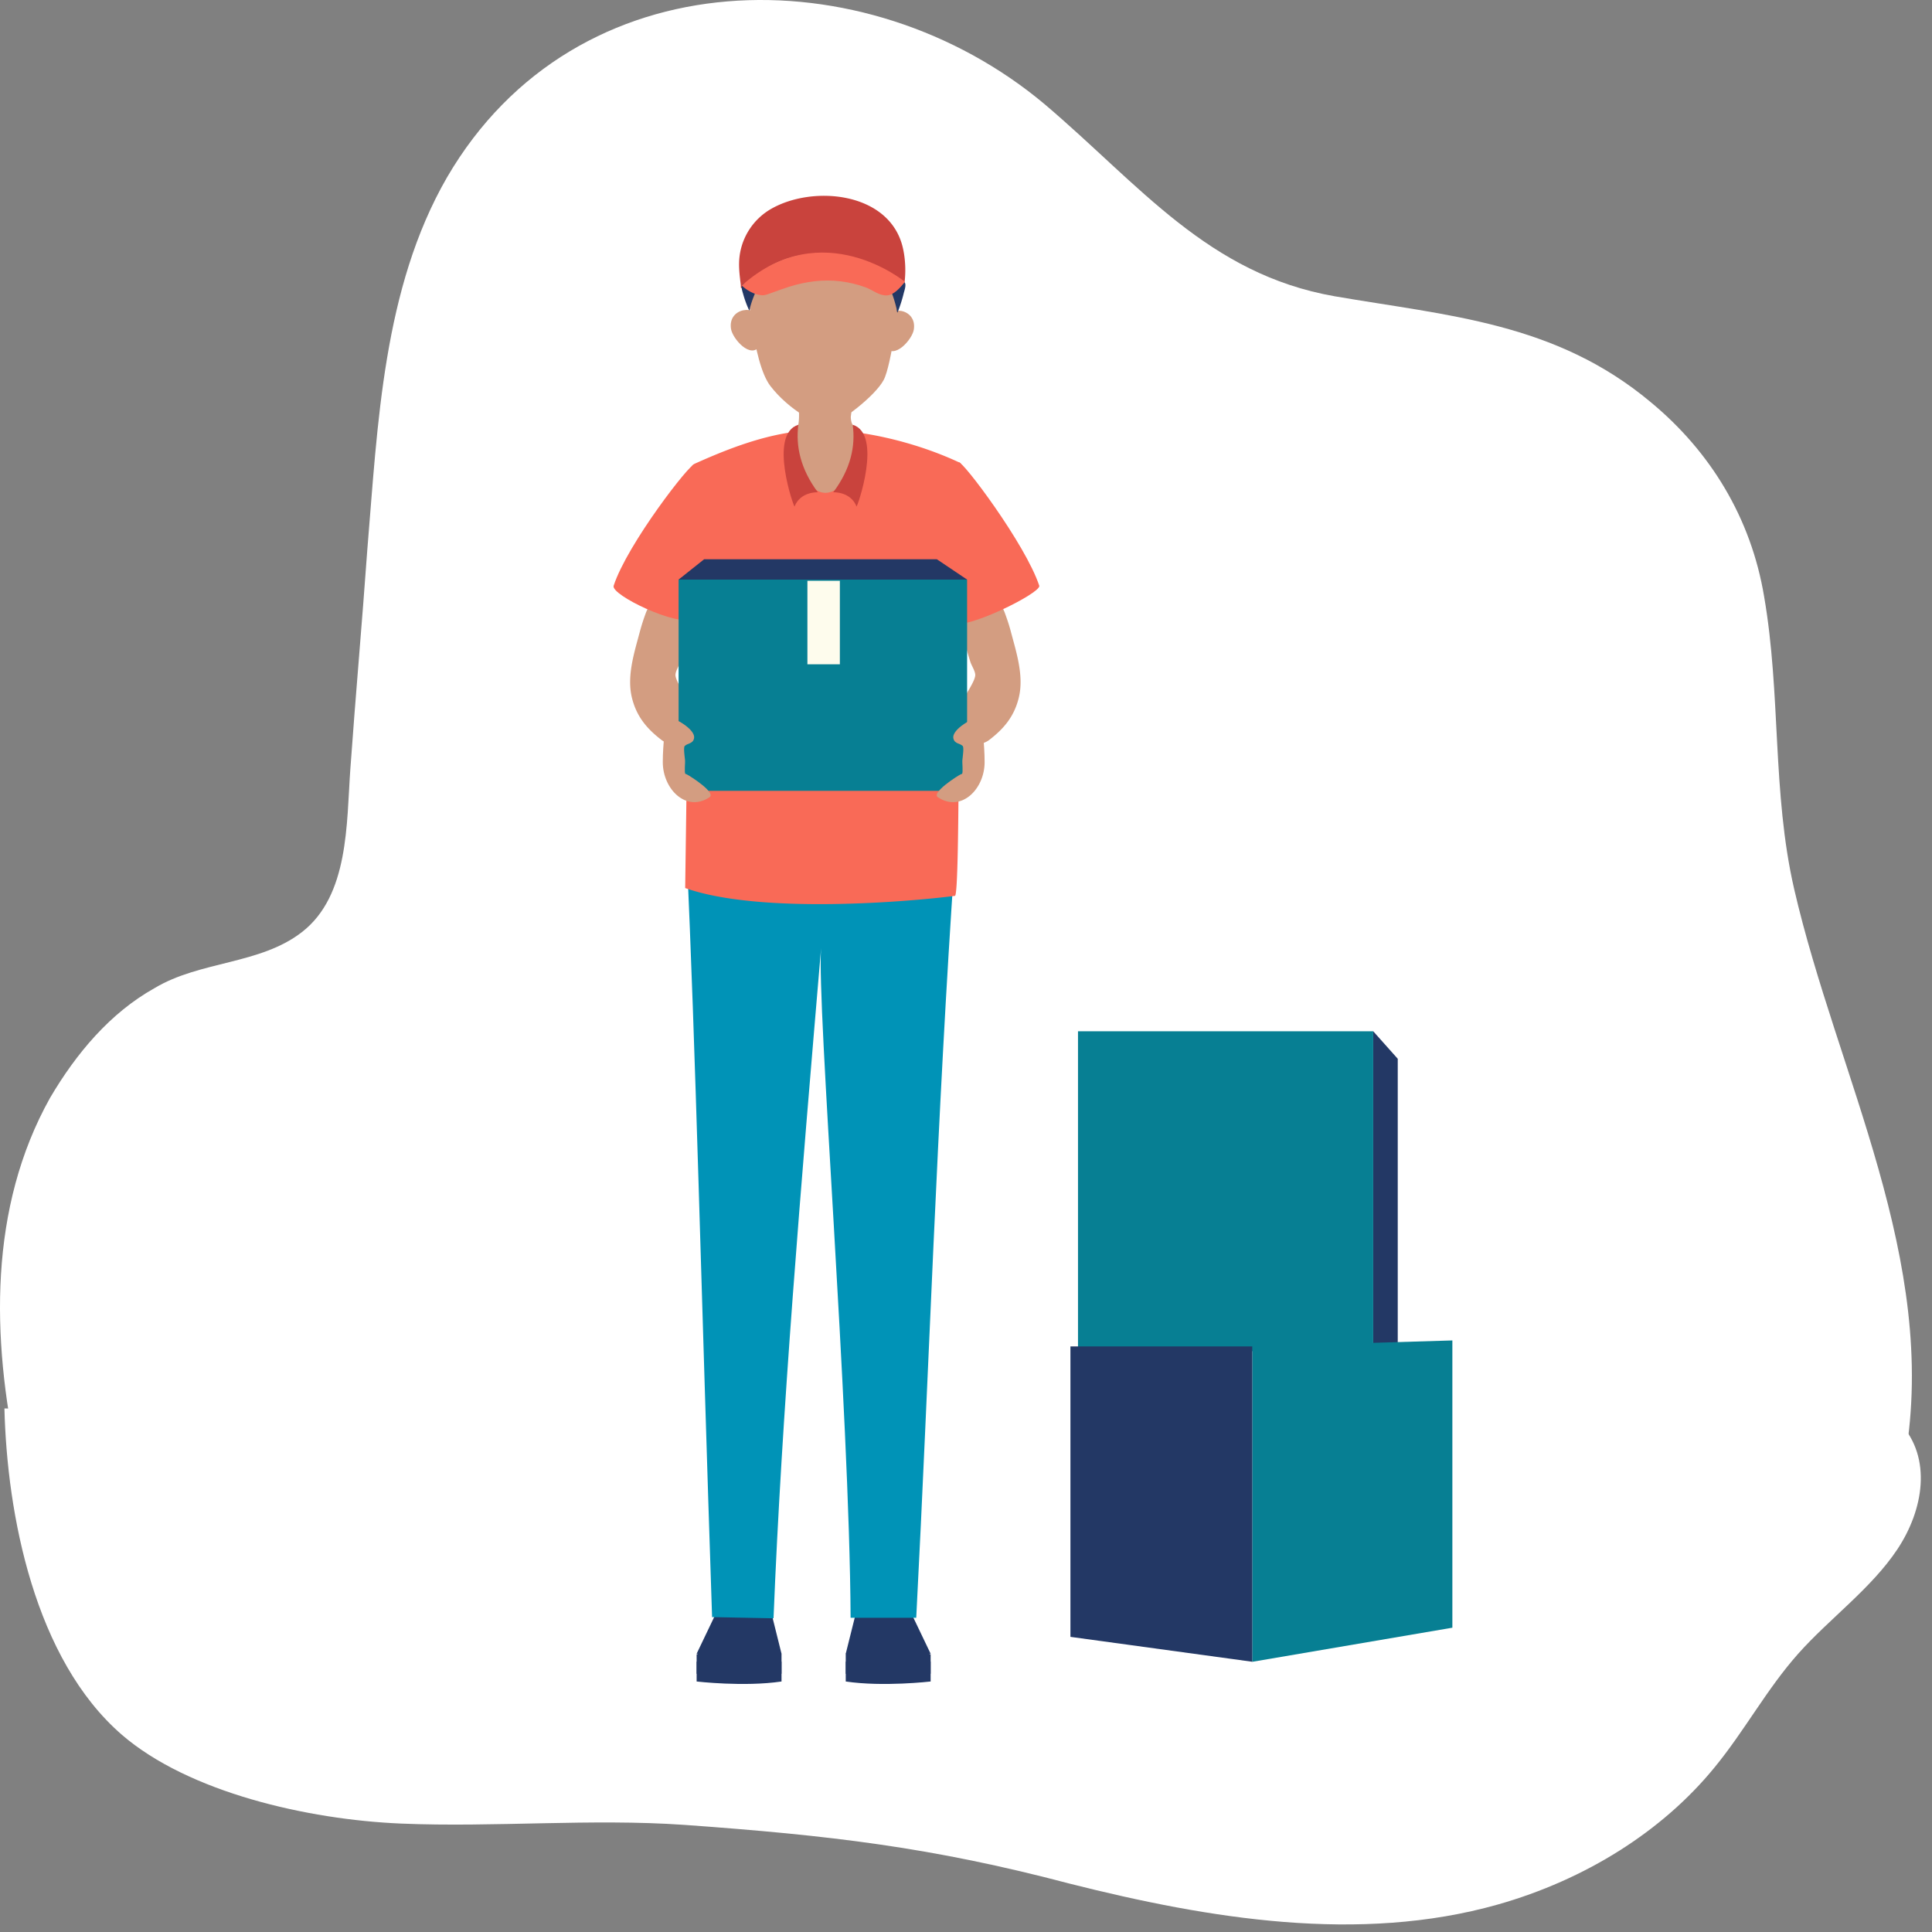 <svg width="148" height="148" fill="none" xmlns="http://www.w3.org/2000/svg"><rect width="100%" height="100%" fill="#808080" stroke="none"/><path d="M137.439 68.095c-1.7-7.4-1-14.9-2.3-22.4-1-6-4.1-11.1-8.7-14.9-7.3-6.1-15.5-6.6-24.2-8.1-9.7-1.7-14.9-8.5-22.2-14.7-13.7-11.5-35.9-11.4-45.8 5.6-4.9 8.5-5.3 18.9-6.1 28.5-.4 5.6-.9 11.2-1.3 16.8-.3 4.2-.1 9.7-3.7 12.5-3.2 2.5-7.8 2.2-11.3 4.3-3.4 1.9-6 5-8 8.4-4.7 8.4-4.5 18.4-2.5 27.7l144.6-.1c2.6-15.2-5.2-29.3-8.5-43.6z" fill="#fff"/><path d="M.339 107.895c.2 8.1 2.3 19.2 9 25 5.1 4.4 14.2 6.5 21.4 6.8 7.2.3 14.5-.4 21.7.1 11.1.8 18.9 1.7 29.5 4.5 10.7 2.7 22.2 4.6 32.8 1.6 6.7-1.9 12.6-5.6 16.6-10.5 2.3-2.8 4-6 6.4-8.7 2.4-2.7 5.6-5 7.6-8s2.7-7 .2-9.7l-145.2-1.1z" fill="#fff"/><path fill-rule="evenodd" clip-rule="evenodd" d="M65.64 123.266l-.852 3.417h6.503l-1.636-3.417h-4.016z" fill="#233865"/><path fill-rule="evenodd" clip-rule="evenodd" d="M71.29 126.683c0 .599-2.46-4.561-6.502 0v1.529c2.048.945 4.229.852 6.503 0v-1.529z" fill="#233865"/><path fill-rule="evenodd" clip-rule="evenodd" d="M71.29 128.81s-3.63.426-6.502 0v-1.529s2.939 1.676 6.503 0v1.529zm-12.273-5.544l.85 3.417h-6.502l1.636-3.417h4.016z" fill="#233865"/><path fill-rule="evenodd" clip-rule="evenodd" d="M53.365 126.683c0 .599 2.46-4.561 6.503 0v1.529c-2.048.945-4.229.852-6.503 0v-1.529z" fill="#233865"/><path fill-rule="evenodd" clip-rule="evenodd" d="M53.365 128.81s3.63.426 6.503 0v-1.529s-2.939 1.676-6.503 0v1.529z" fill="#233865"/><path fill-rule="evenodd" clip-rule="evenodd" d="M62.422 66.007v-.027l10.731-.412c-1.396 20.252-1.981 39.4-2.965 58.363H65.16c-.08-16.051-2.606-47.114-2.26-51.302-1.556 18.337-3.019 35.677-3.644 51.341l-4.707-.093c-.838-25.065-1.277-44.174-1.942-58.243l9.814.373z" fill="#0093B7"/><path fill-rule="evenodd" clip-rule="evenodd" d="M76.782 46.446c-.026.04.16.4.173.452.186.506.36 1.01.492 1.53.426 1.595 1.01 3.404.585 5.066-.359 1.423-1.157 2.353-2.274 3.205-.359.266-1.01.412-1.45.478-.026 0-.465-.013-.465-.026-.08-.253-.04-.546-.066-.798-.08-.718-.426-1.782-.146-2.474.2-.491 1.117-1.728 1.077-2.207-.027-.32-.293-.691-.386-1.01-.226-.705-.399-1.41-.665-2.102-.093-.252-.518-.877-.492-1.13.014-.12.745-.306.838-.346.718-.266 1.955-.864 2.753-.598l.026-.04zm-27.112 0c.026.04-.16.4-.173.452a15.21 15.21 0 00-.492 1.53c-.426 1.595-1.011 3.404-.586 5.066.36 1.423 1.157 2.353 2.274 3.205.36.266 1.01.412 1.45.478.026 0 .465-.013.465-.026.08-.253.04-.546.067-.798.08-.718.425-1.782.146-2.474-.2-.491-1.117-1.728-1.077-2.207.026-.32.292-.691.386-1.01.225-.705.398-1.41.664-2.102.093-.252.519-.877.492-1.13-.013-.12-.744-.306-.837-.346-.718-.266-1.955-.864-2.753-.598l-.027-.04z" fill="#D39D81"/><path fill-rule="evenodd" clip-rule="evenodd" d="M73.445 35.423c.24-.213 5.12 6.263 6.17 9.454.106.572-5.758 3.47-6.635 2.832l.465-12.286zm-20.265.173c-.24-.213-5.12 6.063-6.17 9.268-.266.705 4.933 3.165 5.944 2.527l.226-11.795z" fill="#F96A57"/><path fill-rule="evenodd" clip-rule="evenodd" d="M73.591 35.476c-3.31-1.57-7.5-2.58-10.797-2.54-3.271.04-6.343 1.13-9.588 2.593a.486.486 0 00-.279.426c-.04 3.258-.439 32.073-.439 32.073 5.785 2.048 17.38 1.024 20.665.599.438-.067.212-22.114.438-33.151z" fill="#F96A57"/><path fill-rule="evenodd" clip-rule="evenodd" d="M65.28 31.114c0-.532-.292-.212-.677-.585a2.011 2.011 0 00-1.423-.572c-.878.014-2.18-.159-2.061.705.212 1.423.026 2.354-.24 2.394-.425.08.625 5.798 3.046 4.508 1.742-.931 2.393-4.136 1.968-4.548-.133-.133-.705-.186-.719-1.09l.107-.812z" fill="#D39D81"/><path fill-rule="evenodd" clip-rule="evenodd" d="M56.77 22.045c-.027.08-.013-.173-.027-.252-.013-.147-.04-.306-.053-.452-.066-.559-.106-1.117-.04-1.676a4.886 4.886 0 012.434-3.67c3.191-1.822 8.949-1.29 10.04 2.832.305 1.157.319 2.74-.067 3.883-.04.107-.399.133-.479.133-.532.053-1.05.08-1.582.08-.944-.013-1.875.173-2.806.266-1.223.106-2.447.093-3.67.133a7.458 7.458 0 01-.771 0c-.213-.013-.44-.027-.652-.053-.412-.053-2.22-.412-2.22-1.157l-.107-.067z" fill="#C9433D"/><path fill-rule="evenodd" clip-rule="evenodd" d="M67.78 24.612c.2-1.303 2.488-1.01 2.222.638-.12.758-1.516 2.354-2.208 1.303-.319-.492-.04-1.41.133-1.915l-.146-.026zm-9.56-.054c-.2-1.303-2.487-1.01-2.221.639.12.758 1.516 2.353 2.207 1.303.32-.492.04-1.41-.133-1.915l.147-.027z" fill="#D39D81"/><path fill-rule="evenodd" clip-rule="evenodd" d="M57.275 21.633s.32 6.09 1.742 7.939c1.423 1.848 3.764 3.151 4.575 2.952.81-.186 3.417-2.154 4.095-3.404.599-1.09 1.277-6.263 1.224-7.407 0 .013-6.263-5.066-11.636-.08z" fill="#D39D81"/><path fill-rule="evenodd" clip-rule="evenodd" d="M57.395 23.787c.04-.013.067-.212.067-.239.08-.306.186-.612.306-.904.12-.293.239-.585.412-.851.026-.04.2-.213.2-.266 0-.04-.36-.027-.386-.027-.213.027-1.064.133-1.157.372-.067.16.04.466.08.612.12.439.279.878.478 1.303zm11.357.16c-.04-.013-.067-.253-.067-.28a9.518 9.518 0 00-.306-1.05c-.12-.332-.24-.678-.412-.997-.027-.053-.2-.253-.2-.32 0-.052.373-.026.386-.026.213.027 1.077.16 1.184.426.066.186-.04.532-.093.704a11 11 0 01-.492 1.543z" fill="#233865"/><path fill-rule="evenodd" clip-rule="evenodd" d="M56.823 21.873s.665.678 1.53.744c.252.027.531-.106.77-.186.44-.16.878-.32 1.33-.465 1.277-.4 2.62-.585 3.963-.413.652.08 1.29.24 1.915.466.519.2 1.024.638 1.609.612.558-.027 1.05-.639 1.383-1.038-.013-.013-6.33-5.226-12.5.28z" fill="#F96A57"/><path fill-rule="evenodd" clip-rule="evenodd" d="M63.831 37.71s1.33-.067 1.782 1.09c.04.107 2.034-5.545-.293-6.263.226 1.636-.146 3.378-1.489 5.173zm-1.183 0s-1.33-.067-1.782 1.09c-.04.107-2.035-5.545.292-6.263-.212 1.636.16 3.378 1.49 5.173z" fill="#C9433D"/><path fill-rule="evenodd" clip-rule="evenodd" d="M74.084 44.398h-22.1v16.183h22.1V44.398z" fill="#077F93"/><path fill-rule="evenodd" clip-rule="evenodd" d="M75.2 55.116c.013-.013.027.253.027.292l.08.838c.066.718.119 1.423.119 2.141 0 2.061-1.795 3.87-3.577 2.686-.532-.346 1.476-1.622 1.742-1.755.027-.013.093-.027.106-.04.093-.106 0-.878.027-1.064.013-.16.133-.944.027-1.063-.213-.227-.639-.16-.719-.599-.132-.705 1.596-1.636 2.062-1.636l.106.2zm-24.2 0c-.014-.013-.027.253-.027.292l-.08.838c-.066.718-.12 1.423-.12 2.141 0 2.061 1.796 3.87 3.577 2.686.532-.346-1.476-1.622-1.742-1.755-.026-.013-.093-.027-.106-.04-.093-.106 0-.878-.027-1.064-.013-.16-.133-.944-.026-1.063.213-.227.638-.16.718-.599.133-.705-1.596-1.636-2.061-1.636l-.107.2z" fill="#D39D81"/><path fill-rule="evenodd" clip-rule="evenodd" d="M74.084 44.399l-2.314-1.556H53.938l-1.955 1.556h22.1z" fill="#233865"/><path d="M64.337 44.492h-2.486v6.396h2.486v-6.396z" fill="#FEFCED"/><path d="M105.195 103.494l1.879-.581V81.107L105.195 79v24.494z" fill="#233865"/><path d="M105.195 79H82.58v24.509h22.615V79z" fill="#077F93"/><path d="M95.942 127.3L82 125.391v-22.249h13.942V127.3z" fill="#233865"/><path d="M111.258 124.689L95.941 127.3v-24.158l15.317-.458v22.005z" fill="#077F93"/></svg>